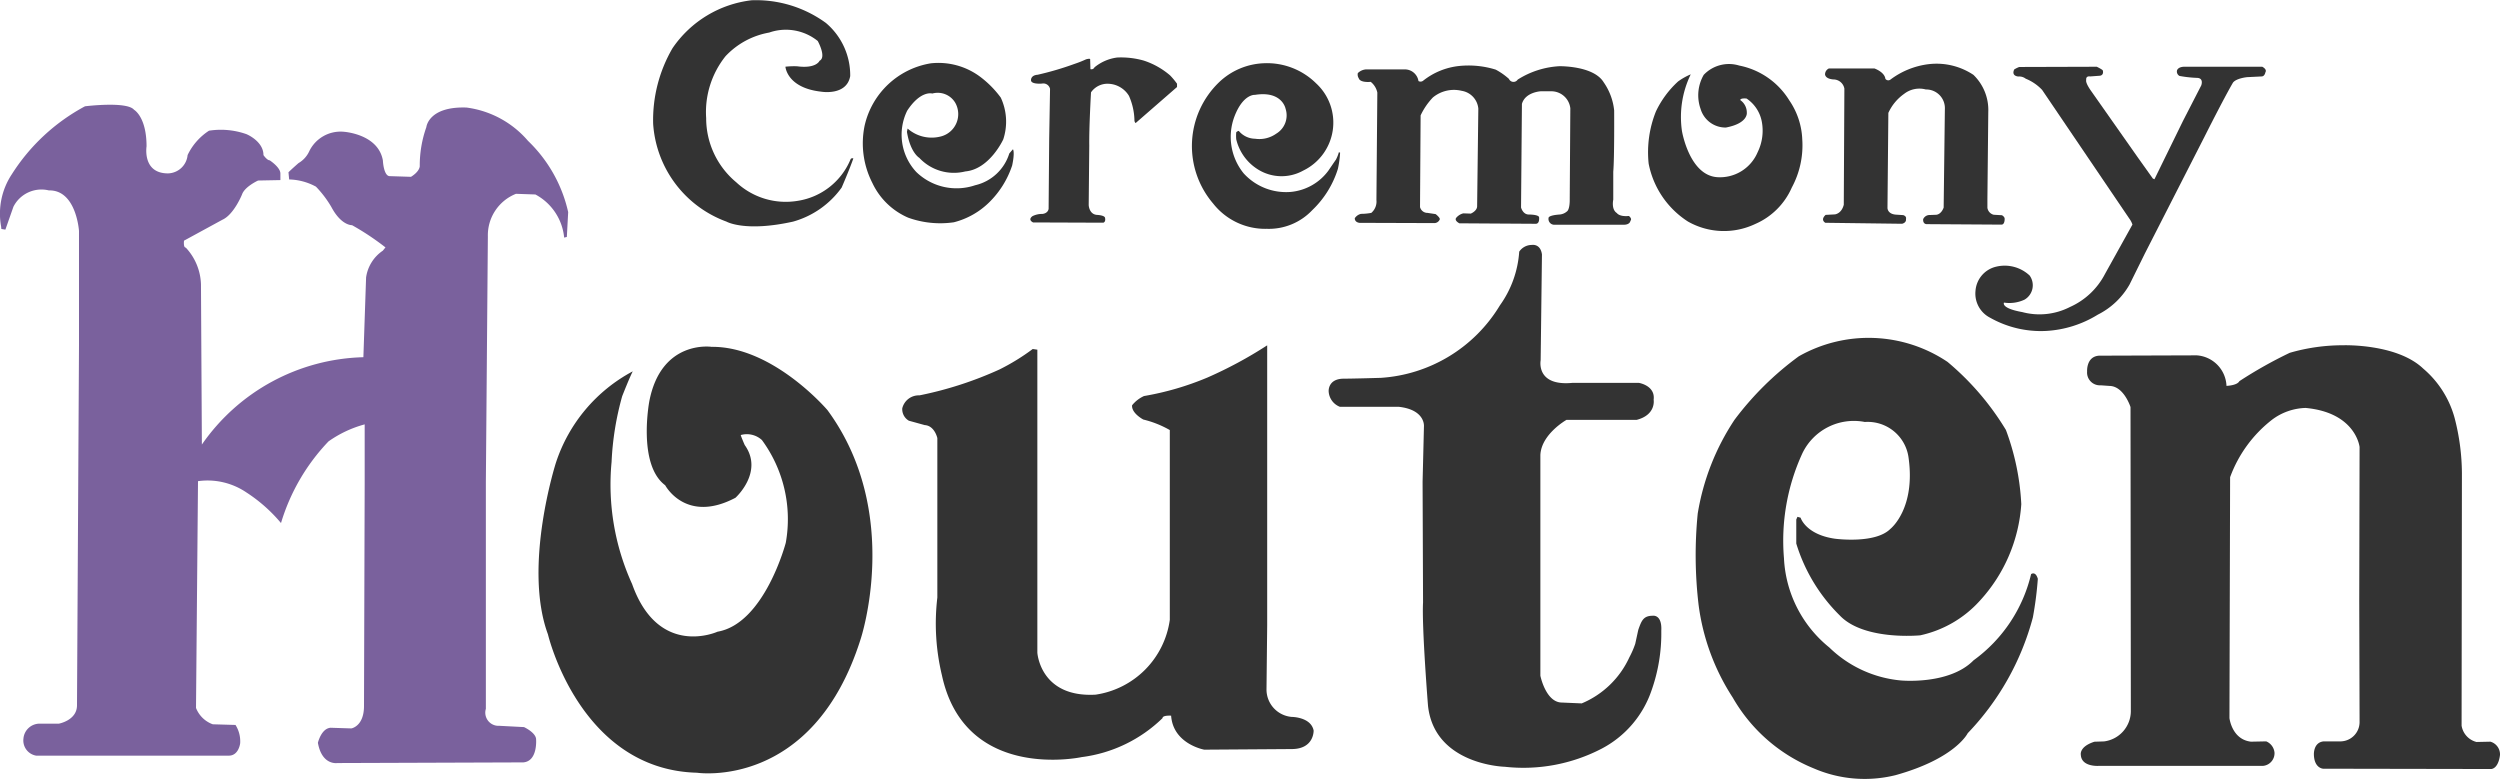 <svg xmlns="http://www.w3.org/2000/svg" width="113.833" height="35.475" viewBox="0 0 113.833 35.475"><g transform="translate(-32.426 -336.182)"><path d="M177.453,339.219s.062.959,1.619,1.136c0,0,1.168.207,1.331-.708a3.12,3.12,0,0,0-1.107-2.42,5.4,5.4,0,0,0-3.38-1.033,5.069,5.069,0,0,0-3.605,2.184,6.505,6.505,0,0,0-.881,3.439,5.1,5.1,0,0,0,3.339,4.456s.84.487,3.032,0a4.068,4.068,0,0,0,2.212-1.55s.349-.8.533-1.328c0,0-.082-.029-.123.03a3.117,3.117,0,0,1-2.4,1.9,3.3,3.3,0,0,1-2.807-.841,3.793,3.793,0,0,1-1.372-2.923,4.076,4.076,0,0,1,.881-2.819,3.574,3.574,0,0,1,1.987-1.077,2.31,2.31,0,0,1,2.213.384s.41.738.082.9c0,0-.143.369-1.024.251A3.652,3.652,0,0,0,177.453,339.219Z" transform="translate(-109.264)" fill="#333"/><path d="M218.064,352.569a1.656,1.656,0,0,0,1.537.354,1.05,1.05,0,0,0,.637-1.52.927.927,0,0,0-1.049-.428s-.525-.163-1.144.782a2.487,2.487,0,0,0,.413,2.789,2.634,2.634,0,0,0,2.68.605,2.13,2.13,0,0,0,1.556-1.446s.112-.133.168-.192c0,0,.094.118-.037.737a4.2,4.2,0,0,1-1.054,1.687,3.531,3.531,0,0,1-1.6.9,4.307,4.307,0,0,1-2.081-.21,3.2,3.2,0,0,1-1.631-1.582,3.96,3.96,0,0,1-.351-2.612,3.7,3.7,0,0,1,3.008-2.833,3.174,3.174,0,0,1,2.249.609,4.554,4.554,0,0,1,.942.952,2.586,2.586,0,0,1,.113,1.9s-.619,1.361-1.729,1.461a2.154,2.154,0,0,1-2.095-.62s-.408-.232-.562-1.184Z" transform="translate(-144.312 -10.534)" fill="#333"/><path d="M254.611,348.5l.013.459a.149.149,0,0,0,.183-.081,2.035,2.035,0,0,1,1.035-.448,3.8,3.8,0,0,1,1.205.138,3.5,3.5,0,0,1,1.205.677,3.354,3.354,0,0,1,.315.379v.149l-1.886,1.642a.177.177,0,0,1-.053-.138,2.9,2.9,0,0,0-.249-1.1,1.143,1.143,0,0,0-.917-.551.912.912,0,0,0-.812.39s-.092,1.6-.079,2.422l-.026,2.709s.013.413.366.448c0,0,.38.012.38.149,0,0,.04.161-.078.207l-3.2-.012s-.262-.114-.026-.287a.987.987,0,0,1,.445-.1s.249-.011.288-.23l.026-3.179.039-2.284a.312.312,0,0,0-.367-.242s-.511.046-.5-.161c0,0-.013-.218.3-.241a13.787,13.787,0,0,0,1.677-.493,4.941,4.941,0,0,0,.524-.207S254.571,348.466,254.611,348.5Z" transform="translate(-172.547 -9.629)" fill="#333"/><path d="M288.6,352.683a.981.981,0,0,0,.742.356,1.327,1.327,0,0,0,.962-.23.97.97,0,0,0,.426-1.137s-.151-.826-1.389-.631c0,0-.536-.057-.935.976a2.635,2.635,0,0,0,.412,2.594,2.609,2.609,0,0,0,2.159.849,2.4,2.4,0,0,0,1.7-.964c.006-.009.339-.5.344-.5a1.7,1.7,0,0,0,.137-.344l.055.023a4.644,4.644,0,0,1-.1.734,4.394,4.394,0,0,1-1.169,1.883,2.719,2.719,0,0,1-2.062.849,3.016,3.016,0,0,1-2.447-1.148,4.03,4.03,0,0,1,.261-5.52,3.124,3.124,0,0,1,2.062-.872,3.181,3.181,0,0,1,2.365.918,2.428,2.428,0,0,1-.591,3.971,2.026,2.026,0,0,1-2.048-.046,2.223,2.223,0,0,1-1-1.377,1.766,1.766,0,0,1,0-.321A.189.189,0,0,1,288.6,352.683Z" transform="translate(-199.768 -10.54)" fill="#333"/><path d="M321.486,350.315h1.793a.63.63,0,0,1,.6.531.192.192,0,0,0,.206-.011,3.168,3.168,0,0,1,1.643-.675,4.157,4.157,0,0,1,1.669.166,3.048,3.048,0,0,1,.6.42.227.227,0,0,0,.4.033,3.941,3.941,0,0,1,1.889-.609s1.56-.033,2.025.731a2.724,2.724,0,0,1,.478,1.284s.014,2.192-.041,2.789v1.273s-.1.443.164.609c0,0,.109.177.548.133,0,0,.164.122.069.222,0,0-.015.177-.3.177h-3.148a.264.264,0,0,1-.274-.332s.028-.1.494-.133a.579.579,0,0,0,.341-.144s.11-.055.123-.454l.028-4.239a.872.872,0,0,0-.862-.775h-.48s-.711.033-.862.576l-.04,4.715s.082.332.369.321c0,0,.425,0,.452.122,0,0,.04.3-.151.3l-3.477-.022s-.233-.111-.151-.243a.608.608,0,0,1,.329-.21l.342.011s.273-.111.287-.321l.055-4.461a.905.905,0,0,0-.753-.808,1.506,1.506,0,0,0-1.314.3,3.035,3.035,0,0,0-.561.819l-.027,4.173a.35.35,0,0,0,.342.266l.369.055s.191.144.191.232a.27.27,0,0,1-.274.177l-3.38-.011s-.219-.011-.219-.21a.461.461,0,0,1,.288-.2,2.493,2.493,0,0,0,.465-.044.677.677,0,0,0,.233-.587l.041-4.892a.847.847,0,0,0-.3-.487s-.478.055-.547-.166a.308.308,0,0,1-.041-.232A.592.592,0,0,1,321.486,350.315Z" transform="translate(-226.865 -10.973)" fill="#333"/><path d="M385.367,350.335a4.448,4.448,0,0,0-.4,2.582s.332,2.008,1.6,2.1a1.862,1.862,0,0,0,1.846-1.136,2.228,2.228,0,0,0,.188-1.4,1.625,1.625,0,0,0-.692-1.044s-.274-.034-.289.069a.689.689,0,0,1,.3.574s.072.482-.952.677a1.183,1.183,0,0,1-1.153-.849,1.859,1.859,0,0,1,.143-1.549,1.585,1.585,0,0,1,1.616-.424,3.464,3.464,0,0,1,2.279,1.583,3.369,3.369,0,0,1,.592,1.779,4.041,4.041,0,0,1-.476,2.191,3.21,3.21,0,0,1-1.673,1.664,3.32,3.32,0,0,1-3.057-.115,4.046,4.046,0,0,1-1.789-2.639,4.993,4.993,0,0,1,.332-2.375,4.408,4.408,0,0,1,1.01-1.365A2.86,2.86,0,0,1,385.367,350.335Z" transform="translate(-275.956 -10.768)" fill="#333"/><path d="M420.974,349.978h2.072s.461.158.5.473a.162.162,0,0,0,.23.034,3.614,3.614,0,0,1,1.72-.7,3.03,3.03,0,0,1,2.058.484,2.224,2.224,0,0,1,.677,1.688l-.04,3.962v.405a.382.382,0,0,0,.284.315l.379.022s.122.067.122.158c0,0,.014.258-.136.27l-3.412-.022s-.177.011-.163-.225a.322.322,0,0,1,.311-.191l.284-.011s.217,0,.339-.326l.055-4.479a.852.852,0,0,0-.867-.9,1.131,1.131,0,0,0-.988.2,2.15,2.15,0,0,0-.718.866l-.04,4.333s0,.27.379.3l.339.022s.163.045.123.18c0,0,.04.157-.177.214l-3.494-.045s-.244-.124.014-.36l.42-.022s.3-.023.406-.439l.027-5.289a.507.507,0,0,0-.474-.416s-.365,0-.406-.225A.3.3,0,0,1,420.974,349.978Z" transform="translate(-305.272 -10.679)" fill="#333"/><path d="M455.137,350.4l3.53-.011s.277.133.277.177c0,0,.059.2-.131.232l-.452.033s-.2-.044-.175.166c0,0-.059.1.233.509l2.115,3.01.686.963.073.033,1.3-2.656.831-1.616s.131-.332-.189-.344a5.481,5.481,0,0,1-.8-.088.227.227,0,0,1-.117-.243s.029-.177.351-.177h3.53s.233.111.146.254c0,0-.029.177-.161.188l-.67.033s-.482.045-.642.244c0,0-.307.5-1.3,2.468l-2.713,5.313-.7,1.417a3.428,3.428,0,0,1-1.445,1.372,4.991,4.991,0,0,1-2.362.742,4.692,4.692,0,0,1-2.538-.6,1.232,1.232,0,0,1-.67-1.217,1.219,1.219,0,0,1,.933-1.107,1.66,1.66,0,0,1,1.532.4.758.758,0,0,1-.234,1.1,1.624,1.624,0,0,1-.933.133s-.161.255.831.432a3.037,3.037,0,0,0,2.174-.232,3.309,3.309,0,0,0,1.589-1.495l1.255-2.258a.966.966,0,0,0-.146-.277l-3.967-5.855a2.115,2.115,0,0,0-.745-.509.49.49,0,0,0-.335-.1s-.335-.011-.19-.321A1.207,1.207,0,0,1,455.137,350.4Z" transform="translate(-330.768 -11.168)" fill="#333"/><path d="M32.477,364.041a3.251,3.251,0,0,1,.487-2.381,8.938,8.938,0,0,1,3.332-3.095s1.909-.238,2.234.159c0,0,.569.317.569,1.666,0,0-.2,1.23.975,1.23a.919.919,0,0,0,.894-.833,2.708,2.708,0,0,1,.975-1.111,3.505,3.505,0,0,1,1.706.158s.773.317.773.953c0,0,.162.238.284.238,0,0,.487.317.487.6v.3l-1.015.02s-.61.278-.732.635c0,0-.366.913-.894,1.151l-1.747.952s-.04.317.081.317a2.564,2.564,0,0,1,.691,1.667l.041,7.3a9.232,9.232,0,0,1,7.354-3.977l.123-3.631a1.773,1.773,0,0,1,.762-1.22l.121-.149a11.959,11.959,0,0,0-1.523-1.012s-.487.03-.944-.833a4.859,4.859,0,0,0-.7-.922,2.688,2.688,0,0,0-1.219-.327l-.031-.328s.183-.179.458-.417a1.2,1.2,0,0,0,.487-.536,1.582,1.582,0,0,1,1.554-.892s1.585.089,1.8,1.309c0,0,.031.744.335.714l.944.03s.366-.208.4-.476a5.222,5.222,0,0,1,.3-1.786s.091-.952,1.829-.892a4.442,4.442,0,0,1,2.8,1.517,6.447,6.447,0,0,1,1.829,3.244l-.061,1.131-.122.03a2.494,2.494,0,0,0-1.31-1.964l-.884-.03a2.029,2.029,0,0,0-1.28,1.934l-.091,11.189v10.326a.6.6,0,0,0,.61.774l1.127.059s.518.238.549.536c0,0,.091,1.012-.579,1.071l-8.471.03s-.7.119-.884-.922c0,0,.152-.655.579-.685l.945.03S49,386.8,49,385.873l.031-10.177v-2.648a5.2,5.2,0,0,0-1.646.774,9.2,9.2,0,0,0-2.164,3.719,7.059,7.059,0,0,0-1.585-1.4,3.151,3.151,0,0,0-2.194-.507l-.091,10.326a1.29,1.29,0,0,0,.762.744l1.036.03a1.394,1.394,0,0,1,.213.833s-.061.565-.518.565H34.072a.7.7,0,0,1-.579-.773.741.741,0,0,1,.732-.684h.884s.823-.149.823-.834l.091-16.4V364.24s-.122-1.875-1.371-1.845a1.43,1.43,0,0,0-1.615.744l-.366,1.042-.183-.03Z" transform="translate(0 -17.543)" fill="#7a619d"/><path d="M151.423,411.135a7.276,7.276,0,0,0-3.5,4.164s-1.508,4.705-.362,7.813c0,0,1.447,6.159,6.785,6.3,0,0,5.277.8,7.449-6.074,0,0,1.93-5.76-1.507-10.437,0,0-2.473-2.909-5.277-2.881,0,0-2.292-.342-2.835,2.481,0,0-.543,2.88.723,3.821,0,0,.935,1.768,3.2.57,0,0,1.3-1.169.422-2.4,0,0-.151-.342-.182-.456a1.017,1.017,0,0,1,.965.228,6.086,6.086,0,0,1,1.086,4.677s-.965,3.678-3.106,4.049c0,0-2.684,1.227-3.89-2.167a10.924,10.924,0,0,1-.936-5.561,13.229,13.229,0,0,1,.483-2.994S151.273,411.421,151.423,411.135Z" transform="translate(-90.185 -58.045)" fill="#333"/><path d="M230.745,409.934v13.794s.121,2.055,2.654,1.914a4,4,0,0,0,3.377-3.406v-8.642a4.6,4.6,0,0,0-1.206-.479s-.542-.282-.512-.648a1.479,1.479,0,0,1,.543-.422,13.149,13.149,0,0,0,2.894-.845,19.031,19.031,0,0,0,2.715-1.464v12.752l-.031,2.9a1.252,1.252,0,0,0,1.146,1.267s.874,0,1,.619c0,0,.03.845-1,.845l-3.981.028s-1.417-.254-1.508-1.548c0,0-.392-.028-.392.112a6.432,6.432,0,0,1-3.679,1.774s-5.308,1.154-6.363-3.716a10.09,10.09,0,0,1-.211-3.547V413.96s-.121-.563-.573-.592l-.724-.2a.606.606,0,0,1-.3-.563.773.773,0,0,1,.784-.591,16.707,16.707,0,0,0,3.649-1.182,9.837,9.837,0,0,0,1.508-.929Z" transform="translate(-151.085 -57.83)" fill="#333"/><path d="M325.118,388.764l-.059,4.821s-.232,1.192,1.451,1.029h3.019s.757.119.675.768c0,0,.122.688-.778.918h-3.193s-1.146.649-1.187,1.6v10.048s.245,1.222.983,1.222l.9.039a4.14,4.14,0,0,0,2.17-2.1,4,4,0,0,0,.266-.611c.006-.019.136-.63.143-.65.143-.4.225-.63.655-.63,0,0,.43-.076.389.688a7.771,7.771,0,0,1-.451,2.732,4.7,4.7,0,0,1-2.272,2.636,7.721,7.721,0,0,1-4.4.821s-3.214-.076-3.5-2.788c0,0-.286-3.573-.225-4.7l-.021-5.483.062-2.541s.061-.745-1.147-.879h-2.681a.8.8,0,0,1-.511-.707s-.041-.554.655-.573c0,0,.43,0,1.718-.038a6.849,6.849,0,0,0,5.424-3.3,4.753,4.753,0,0,0,.88-2.446.688.688,0,0,1,.573-.306S325.046,388.258,325.118,388.764Z" transform="translate(-222.482 -40.999)" fill="#333"/><path d="M398.185,416.318l.143.04s.225.761,1.554.956c0,0,1.842.254,2.537-.449,0,0,1.166-.917.819-3.28A1.876,1.876,0,0,0,401.253,412a2.6,2.6,0,0,0-2.844,1.426,9.518,9.518,0,0,0-.838,4.782,5.564,5.564,0,0,0,2.066,4.061,5.373,5.373,0,0,0,3.253,1.5s2.21.215,3.314-.917a6.77,6.77,0,0,0,2.619-3.924s.2-.156.307.214a16.181,16.181,0,0,1-.226,1.757,12.1,12.1,0,0,1-2.966,5.271s-.552,1.152-3.293,1.913a5.841,5.841,0,0,1-3.723-.312,7.5,7.5,0,0,1-3.683-3.221,10.116,10.116,0,0,1-1.555-4.217,19.3,19.3,0,0,1-.041-4.158,10.874,10.874,0,0,1,1.677-4.275,13.883,13.883,0,0,1,2.926-2.89,6.441,6.441,0,0,1,6.772.254,12.372,12.372,0,0,1,2.659,3.1,11.252,11.252,0,0,1,.7,3.377,7.214,7.214,0,0,1-1.9,4.412,5.11,5.11,0,0,1-2.7,1.561s-2.557.255-3.661-.9a7.8,7.8,0,0,1-1.985-3.28v-1.093Z" transform="translate(-283.915 -56.604)" fill="#333"/><path d="M476.413,410.185l4.448-.015a1.453,1.453,0,0,1,1.357,1.39s.483-.014.588-.215a19.877,19.877,0,0,1,2.292-1.29,8.647,8.647,0,0,1,2.427-.344s2.443-.086,3.649,1.061a4.5,4.5,0,0,1,1.432,2.251,10.192,10.192,0,0,1,.332,2.523l-.015,11.484a.914.914,0,0,0,.679.745l.633-.014a.6.6,0,0,1,.437.6s-.046.587-.392.645l-7.66-.014s-.407-.015-.422-.645c0,0-.03-.559.452-.6h.784a.879.879,0,0,0,.844-.86l-.015-5.563.015-6.982s-.165-1.563-2.457-1.777a2.655,2.655,0,0,0-1.538.544,5.869,5.869,0,0,0-1.9,2.609l-.03,10.967s.106.975.98,1.076l.694-.014a.619.619,0,0,1,.378.516.578.578,0,0,1-.528.6H476.4s-.784.058-.814-.5c0,0-.091-.373.619-.6l.437-.014a1.394,1.394,0,0,0,1.221-1.376l-.015-13.849s-.3-.946-.95-.961l-.407-.029a.582.582,0,0,1-.619-.63S475.825,410.227,476.413,410.185Z" transform="translate(-348.413 -57.808)" fill="#333"/></g></svg>